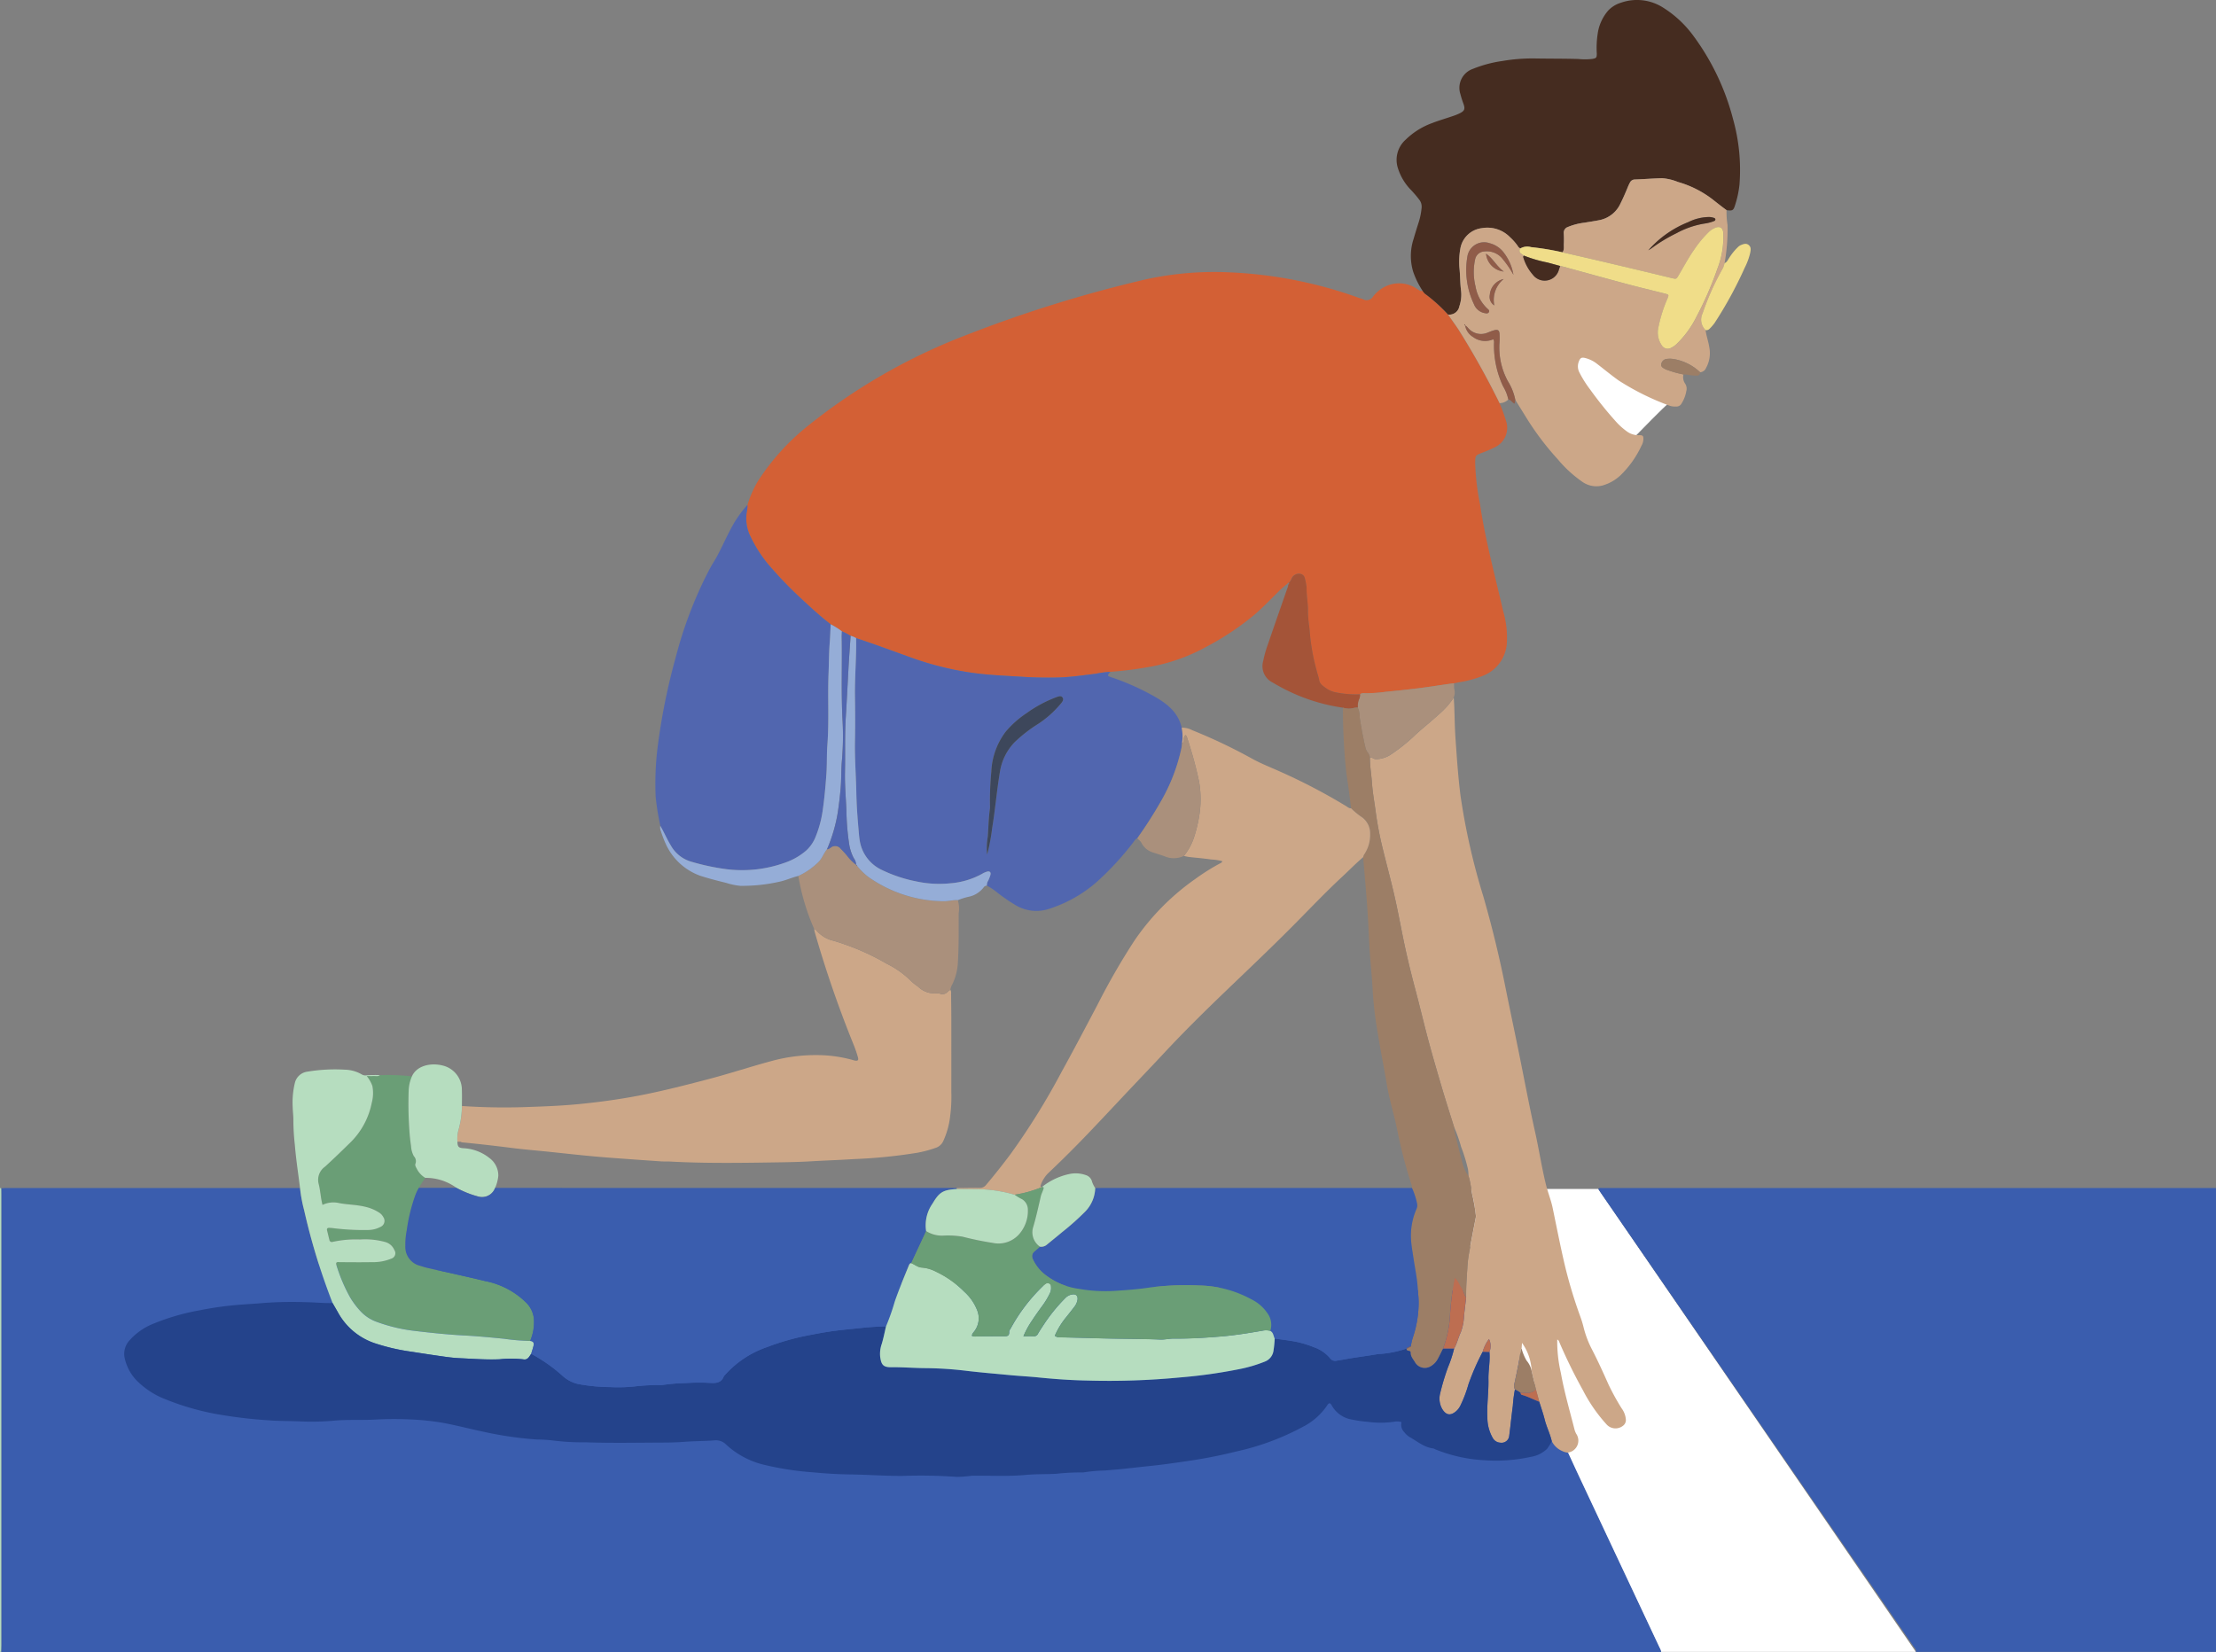 <svg id="Grupo_1168" data-name="Grupo 1168" xmlns="http://www.w3.org/2000/svg" xmlns:xlink="http://www.w3.org/1999/xlink" width="332" height="247.528" viewBox="0 0 332 247.528">
  <rect x="0" y="0" width="332" height="247.528" fill="#808080" stroke="none"/>
  <defs>
    <clipPath id="clip-path">
      <rect id="Rectángulo_488" data-name="Rectángulo 488" width="332" height="247.528" fill="none"/>
    </clipPath>
  </defs>
  <path id="Trazado_1852" data-name="Trazado 1852" d="M559.263,460.857l32.683,69.367h38.161l-47.59-69.367Z" transform="translate(-343.069 -282.704)" fill="#fff"/>
  <g id="Grupo_1167" data-name="Grupo 1167">
    <path id="Trazado_3256" data-name="Trazado 3256" d="M235.406,219.987l-12.789-26.552-124.34-1.457-73.666-3.724L11.66,196.673l1.619,17.647L59.42,231.643l161.9.81,14.084-8.9Z" fill="#3a5dae"/>
    <g id="Grupo_1166" data-name="Grupo 1166" clip-path="url(#clip-path)">
      <path id="Trazado_1853" data-name="Trazado 1853" d="M621.636,141.9c-.128-.053-4.616,4.56-4.616,4.56s-5.889.53-5.939.381-4.889-12.669-4.889-12.669,1.048-1.845,1.746-1.7,9.527,4.639,9.677,4.788,4.02,4.637,4.02,4.637" transform="translate(-371.858 -81.261)" fill="#fff"/>
      <path id="Trazado_1854" data-name="Trazado 1854" d="M.446,460.537c.247-.018.494-.052.741-.052h43.7c.11,0,.221.006.331.01a22.3,22.3,0,0,0,.617,3.327,96.955,96.955,0,0,0,4.262,13.91c-1.269.038-2.534-.1-3.8-.122a58.429,58.429,0,0,0-6.37.1c-1.529.14-3.069.2-4.6.35a49,49,0,0,0-5.049.743,33.792,33.792,0,0,0-7.124,2.066,9.349,9.349,0,0,0-3.365,2.337A3.024,3.024,0,0,0,18.9,485.7a6.946,6.946,0,0,0,2.265,4.038,12.266,12.266,0,0,0,3.227,2.137,39.022,39.022,0,0,0,8.125,2.464,69.116,69.116,0,0,0,8.007.972c1.535.124,3.083.094,4.626.159a37.914,37.914,0,0,0,5.126-.1c1.973-.183,3.966-.07,5.952-.153a52.362,52.362,0,0,1,7.447.087c1.068.107,2.136.23,3.182.428,2.05.389,4.072.927,6.117,1.35a54.456,54.456,0,0,0,7.74,1.106,22.667,22.667,0,0,1,2.549.165,33.962,33.962,0,0,0,4.694.252c3.921.143,7.852.058,11.778.044q1.567,0,3.136-.116c1.452-.1,2.917-.1,4.374-.208a2.183,2.183,0,0,1,1.879.67,12.656,12.656,0,0,0,5.71,3,44.713,44.713,0,0,0,7.319,1.117c1.86.179,3.736.287,5.6.313,2.567.036,5.127.228,7.695.22a76.859,76.859,0,0,1,8.194.145,18.8,18.8,0,0,0,2.22-.173c2.7-.04,5.407.13,8.112-.124,1.5-.141,3.026-.089,4.541-.167a32.353,32.353,0,0,1,3.96-.2.551.551,0,0,0,.165-.014,23.254,23.254,0,0,1,3.2-.281c.9-.089,1.815-.144,2.71-.24,1.28-.139,2.564-.288,3.844-.418,1.886-.191,3.763-.456,5.633-.733a73.618,73.618,0,0,0,7.517-1.469,37.938,37.938,0,0,0,9.885-3.662,9.657,9.657,0,0,0,3.639-3.167c.3-.5.5-.5.755-.026a4.22,4.22,0,0,0,2.936,2.07,19.243,19.243,0,0,0,2.443.351,14.292,14.292,0,0,0,3.946-.014,2.146,2.146,0,0,1,1.11.064,1.524,1.524,0,0,0,.415,1.5,2.823,2.823,0,0,0,.789.728c1.144.641,2.162,1.542,3.537,1.707a1.33,1.33,0,0,1,.3.129,22.6,22.6,0,0,0,7.294,1.638,24.414,24.414,0,0,0,7.065-.509,4.479,4.479,0,0,0,2.4-1.2,9.035,9.035,0,0,0,.7-1.121,3.131,3.131,0,0,0,2.435,1.691c.567,1.225,1.127,2.453,1.7,3.674q5.989,12.748,11.982,25.495a1.99,1.99,0,0,1,.266.691H.434c.008-.359.021-.717.022-1.077V461.376c0-.276-.007-.552-.01-.828" transform="translate(-0.266 -282.475)" fill="#3a5dae"/>
      <path id="Trazado_1855" data-name="Trazado 1855" d="M667.007,529.981c.112-.392-.209-.607-.384-.862q-4.506-6.559-9.032-13.1-18.8-27.265-37.59-54.53c-.2-.29-.391-.584-.583-.871.2-.213.4-.142.582-.142h91.8a1.532,1.532,0,0,1,.166.006v69.5Z" transform="translate(-379.97 -282.461)" fill="#3a5dae"/>
      <path id="Trazado_1856" data-name="Trazado 1856" d="M.18,460.548c0,.276.01.552.01.828v67.552c0,.359-.014.718-.022,1.077-.051-.036-.173.084-.167-.083.007-.221,0-.442,0-.663V460.5l.178.048" transform="translate(0 -282.485)" fill="#b6ddbf"/>
      <path id="Trazado_1857" data-name="Trazado 1857" d="M289.4,140.334a16.124,16.124,0,0,1,1.517-3.477,34.533,34.533,0,0,1,7.5-8.329,88.133,88.133,0,0,1,23.6-13.573,196.751,196.751,0,0,1,26.928-8.376,48.1,48.1,0,0,1,12.826-1.072,65.134,65.134,0,0,1,19.235,3.819c.208.074.429.117.628.21a1.113,1.113,0,0,0,1.5-.431,5.2,5.2,0,0,1,2.468-1.743,4.769,4.769,0,0,1,4.047.576c.276.152.513.438.89.337a1.976,1.976,0,0,0,.353.431,23.777,23.777,0,0,1,3.457,3.115c.506.723,1.019,1.44,1.516,2.169a120.869,120.869,0,0,1,6.209,11.12,25.6,25.6,0,0,1,1.037,2.875,3.218,3.218,0,0,1-1.591,3.649,19.144,19.144,0,0,1-2.046.893c-1.047.409-1.025.409-1.054,1.478a36.058,36.058,0,0,0,.723,6.218c.8,5.432,2.258,10.721,3.474,16.064a13.9,13.9,0,0,1,.556,4.652,5.642,5.642,0,0,1-3.379,4.926,15.909,15.909,0,0,1-3.65,1.033c-.3.054-.594.121-.891.182-1.682.215-3.355.5-5.039.712q-2.608.329-5.223.572a19.683,19.683,0,0,1-3.285.2.933.933,0,0,0-.543.166,15.15,15.15,0,0,1-3.768-.317,3.757,3.757,0,0,1-1.344-.61c-.411-.3-.915-.615-1.007-1.156-.084-.494-.258-.954-.376-1.433a31.011,31.011,0,0,1-1.017-5.492c-.073-1.173-.314-2.338-.3-3.52.019-1.13-.227-2.241-.2-3.374a7.832,7.832,0,0,0-.285-1.529.8.8,0,0,0-.693-.622,1.241,1.241,0,0,0-1.193.541c-.157.255-.208.576-.475.761-.111.084-.342.115-.146.334V152.3c-.09-.127-.181-.069-.264,0-.331.291-.673.572-.986.881-1.218,1.2-2.4,2.439-3.691,3.565a41.26,41.26,0,0,1-7.133,4.784,27.573,27.573,0,0,1-8.115,2.984,56.585,56.585,0,0,1-6.38.842,16.07,16.07,0,0,0-2.267.3c-1.887.224-3.766.514-5.672.558-1.823.042-3.64,0-5.463-.116-2.228-.144-4.457-.225-6.677-.5a46.229,46.229,0,0,1-9.946-2.418c-2.7-.968-5.385-1.977-8.111-2.87a2.929,2.929,0,0,0-.827-.342,8.888,8.888,0,0,0-1.3-.679,11.971,11.971,0,0,0-1.673-1.045c-1.7-1.312-3.273-2.779-4.842-4.245-1.371-1.281-2.67-2.635-3.906-4.045a19.723,19.723,0,0,1-3.265-4.856,6.109,6.109,0,0,1-.5-4.019,4.031,4.031,0,0,0,.04-.739" transform="translate(-177.41 -64.69)" fill="#d36035"/>
      <path id="Trazado_1858" data-name="Trazado 1858" d="M560.611,383.531a3.134,3.134,0,0,1-2.435-1.691c-.254-1.123-.788-2.153-1.067-3.271-.224-.9-.537-1.775-.811-2.661l-.5-1.829-.65-2.8a7.74,7.74,0,0,0-1.439-4.192l-.062.853c-.046.066-.123.129-.132.2-.216,1.733-.6,3.435-.964,5.14a1.113,1.113,0,0,0,.1.789,19.381,19.381,0,0,0-.312,2.445c-.2,1.494-.344,3-.544,4.492a1.153,1.153,0,0,1-1.34,1.038,1.369,1.369,0,0,1-1.132-.717,6.146,6.146,0,0,1-.8-3.074c-.092-1.9.2-3.79.159-5.69-.03-1.373.277-2.738.148-4.117a2.36,2.36,0,0,0-.069-1.934,5.6,5.6,0,0,0-.939,1.908,35.179,35.179,0,0,0-2.142,4.9,19.144,19.144,0,0,1-1.234,3.232,2.78,2.78,0,0,1-.607.776c-.872.741-1.544.588-2.113-.386a3.159,3.159,0,0,1-.272-2.318,35.708,35.708,0,0,1,1.161-3.868,18.527,18.527,0,0,0,.924-2.813c.448-.757.618-1.627.99-2.414a7.733,7.733,0,0,0,.5-2.551c.1-.893.207-1.784.311-2.677-.021-1.566.1-3.126.2-4.687a16.24,16.24,0,0,1,.222-1.873c.325-1.8.676-3.6,1.023-5.4a1.153,1.153,0,0,0,.013-.4c-.133-.892-.221-1.792-.442-2.668-.268-1.061-.317-2.166-.663-3.209a7.032,7.032,0,0,0-.075-.98,24.07,24.07,0,0,0-1.034-3.374,21.83,21.83,0,0,0-1.039-2.931c-.6-1.917-1.214-3.827-1.784-5.751-.7-2.373-1.4-4.748-2.044-7.138-.687-2.547-1.285-5.118-1.965-7.668-.687-2.575-1.316-5.163-1.846-7.775-.436-2.152-.838-4.312-1.33-6.451-.547-2.383-1.193-4.743-1.77-7.119a52.543,52.543,0,0,1-1.021-5.418c-.193-1.44-.458-2.869-.558-4.325-.087-1.257-.317-2.505-.3-3.773.333-.047.527.266.9.268a4.119,4.119,0,0,0,2.3-.74A25.954,25.954,0,0,0,537.716,276c1.132-1.039,2.342-1.991,3.475-3.028a11.889,11.889,0,0,0,2.295-2.571c.025.441.057.881.073,1.322.061,1.6.074,3.2.186,4.793.2,2.855.387,5.71.748,8.555A99.855,99.855,0,0,0,547.9,300.14q1.916,6.637,3.277,13.417c.66,3.3,1.36,6.586,2.031,9.88.82,4.025,1.568,8.067,2.466,12.075.591,2.637.988,5.313,1.641,7.934.286,1.148.742,2.251.985,3.415.6,2.885,1.162,5.78,1.837,8.648a70.384,70.384,0,0,0,2.321,7.68,14.4,14.4,0,0,1,.459,1.5,15.053,15.053,0,0,0,1.283,3.4c.887,1.719,1.687,3.478,2.472,5.245a35.634,35.634,0,0,0,1.956,3.555,3.216,3.216,0,0,1,.644,1.76,1.068,1.068,0,0,1-.485.9,1.8,1.8,0,0,1-2.431-.266,23.553,23.553,0,0,1-3.521-5.1,78.55,78.55,0,0,1-3.506-7.135c-.073-.167-.113-.364-.341-.456a20.723,20.723,0,0,0,.54,4.993c.515,2.879,1.338,5.685,2.054,8.516a3.031,3.031,0,0,0,.247.608,1.807,1.807,0,0,1-1.224,2.816" transform="translate(-325.683 -165.871)" fill="#cca788"/>
      <path id="Trazado_1859" data-name="Trazado 1859" d="M548.961,47.13a23.772,23.772,0,0,0-3.458-3.115,1.964,1.964,0,0,1-.353-.431,12.7,12.7,0,0,1-1.418-2.888,8.178,8.178,0,0,1,.065-4.886c.252-.875.524-1.745.8-2.611a10.133,10.133,0,0,0,.4-2.023,1.7,1.7,0,0,0-.339-1.244A17.988,17.988,0,0,0,543.25,28.3a8.129,8.129,0,0,1-1.783-3.051,4.042,4.042,0,0,1,1.144-4.318,11.013,11.013,0,0,1,3.97-2.489c.974-.383,1.987-.67,2.978-1.01a9.185,9.185,0,0,0,1.153-.455c.729-.367.827-.632.569-1.4a14.414,14.414,0,0,1-.476-1.5,3.009,3.009,0,0,1,1.886-3.76,18.667,18.667,0,0,1,4.383-1.173,26.808,26.808,0,0,1,5.1-.382c2.1.035,4.2.016,6.3.077a9.576,9.576,0,0,0,2.133-.014c.552-.107.636-.173.641-.756a14.1,14.1,0,0,1,.208-3.459,6.8,6.8,0,0,1,1.481-3.01,4.379,4.379,0,0,1,1.95-1.2,7.261,7.261,0,0,1,6.276.729,16.4,16.4,0,0,1,4.526,4.2,36.232,36.232,0,0,1,5.983,12.56,28.192,28.192,0,0,1,.954,9.745,14.887,14.887,0,0,1-.673,3.137c-.235.773-.389.841-1.275.716-.7-.508-1.377-1.049-2.058-1.583a15.374,15.374,0,0,0-5.22-2.634,7.806,7.806,0,0,0-2.4-.57c-1.349.041-2.7.143-4.044.194a.815.815,0,0,0-.738.439,6.629,6.629,0,0,0-.349.747c-.336.816-.684,1.625-1.082,2.415a4.4,4.4,0,0,1-3.205,2.5c-.729.143-1.465.249-2.2.374a9.324,9.324,0,0,0-2.47.639.913.913,0,0,0-.623.955,13.741,13.741,0,0,1,.014,1.572c-.026.428.093.889-.207,1.276a40.014,40.014,0,0,0-4.693-.776,2.027,2.027,0,0,0-1.59.19.635.635,0,0,1-.37-.3,7.7,7.7,0,0,0-1.189-1.368,4.737,4.737,0,0,0-4.216-1.366,3.715,3.715,0,0,0-3.235,3.073,11.272,11.272,0,0,0-.147,2.77c.135,1.2.1,2.418.264,3.614a5.273,5.273,0,0,1-.268,2.254,1.512,1.512,0,0,1-1.694,1.234" transform="translate(-332.016)" fill="#452c20"/>
      <path id="Trazado_1860" data-name="Trazado 1860" d="M177.919,386.6a93.822,93.822,0,0,0,10.183.138c2.362-.08,4.728-.178,7.089-.4,2.718-.257,5.418-.612,8.1-1.086,3.911-.691,7.756-1.68,11.6-2.687,3.123-.819,6.187-1.834,9.3-2.673a25.067,25.067,0,0,1,8.27-.874,20.452,20.452,0,0,1,3.823.637c.16.042.317.1.479.13.482.093.619-.039.474-.533a19.373,19.373,0,0,0-.649-1.878,167.906,167.906,0,0,1-5.829-16.9,3.026,3.026,0,0,1-.061-.4.61.61,0,0,1,.327.222,4.861,4.861,0,0,0,2.16,1.441c.691.175,1.372.4,2.045.636a35.567,35.567,0,0,1,6.364,2.929,13.543,13.543,0,0,1,3.611,2.577,8.867,8.867,0,0,0,1.029.82,3.529,3.529,0,0,0,2.857,1.011,1,1,0,0,1,.482.082,1.023,1.023,0,0,0,1.007-.2c.181-.121.3-.325.526-.392a.862.862,0,0,1,.1.559c.014,1.244.034,2.487.036,3.731q.007,5.514,0,11.028a22.135,22.135,0,0,1-.17,3.552,12.164,12.164,0,0,1-1.051,3.811,1.875,1.875,0,0,1-1.067.97,17.965,17.965,0,0,1-2.792.753,77.5,77.5,0,0,1-9.445.948c-2.171.14-4.349.211-6.523.337-1.6.093-3.2.129-4.8.153-5.441.083-10.885.176-16.325-.121-.441-.024-.886.005-1.326-.024q-3.461-.236-6.921-.492c-1.373-.1-2.745-.213-4.115-.347-1.971-.192-3.941-.411-5.911-.614-1.781-.184-3.566-.328-5.341-.552-2.513-.318-5.029-.608-7.551-.847l-.177-.085-.484-.007a5.317,5.317,0,0,1,.2-1.868,13.526,13.526,0,0,0,.48-3.481" transform="translate(-108.714 -220.875)" fill="#cca788"/>
      <path id="Trazado_1861" data-name="Trazado 1861" d="M267.787,195.68a4.031,4.031,0,0,1-.04.739,6.109,6.109,0,0,0,.5,4.019,19.725,19.725,0,0,0,3.265,4.856c1.236,1.41,2.535,2.764,3.906,4.045,1.569,1.466,3.137,2.933,4.842,4.245-.047.934-.075,1.868-.149,2.8-.119,1.508-.111,3.027-.173,4.542-.147,3.582.093,7.171-.177,10.755-.107,1.426-.044,2.859-.143,4.292-.128,1.84-.294,3.671-.556,5.494a16.419,16.419,0,0,1-1.04,3.9,5.508,5.508,0,0,1-1.423,2.11,9.651,9.651,0,0,1-3.214,1.839,18.922,18.922,0,0,1-8.613.982,34.421,34.421,0,0,1-5.479-1.163,5.142,5.142,0,0,1-3-2.436c-.576-.943-1-1.963-1.56-2.911a41.014,41.014,0,0,1-.7-4.315,44.563,44.563,0,0,1,.265-7.261,94.542,94.542,0,0,1,2.738-13.681,62.036,62.036,0,0,1,4.828-12.747c.256-.489.514-.978.806-1.445.954-1.526,1.638-3.191,2.475-4.776a17.454,17.454,0,0,1,2.646-3.884" transform="translate(-155.8 -120.036)" fill="#5166af"/>
      <path id="Trazado_1862" data-name="Trazado 1862" d="M561.208,89.5a1.511,1.511,0,0,0,1.694-1.234,5.27,5.27,0,0,0,.268-2.254c-.159-1.2-.129-2.414-.264-3.614a11.252,11.252,0,0,1,.146-2.769,3.715,3.715,0,0,1,3.235-3.073,4.738,4.738,0,0,1,4.217,1.366,7.729,7.729,0,0,1,1.189,1.368.633.633,0,0,0,.37.3.508.508,0,0,0,.11.79c.129.1.264.192.4.288-.037.067-.121.149-.1.2a6.869,6.869,0,0,0,1.438,2.653,2.21,2.21,0,0,0,3.917-.752c.064-.181.122-.363.183-.545.16.036.322.065.479.108,3.079.842,6.155,1.7,9.239,2.523,1.966.525,3.946,1,5.919,1.5.674.17.685.181.42.813a21.046,21.046,0,0,0-1.366,4.406,3.369,3.369,0,0,0,.525,2.526,1.036,1.036,0,0,0,1.439.377,3.243,3.243,0,0,0,.808-.567,14.924,14.924,0,0,0,2.994-4.133,51.689,51.689,0,0,0,3.1-7.124,12.987,12.987,0,0,0,.877-5.42c-.054-.694-.47-.992-1.122-.755a3.053,3.053,0,0,0-1.04.661,16.578,16.578,0,0,0-2.21,2.67c-.856,1.222-1.552,2.539-2.309,3.82-.339.573-.336.579-1.03.413l-10.351-2.468c-2.007-.474-4.019-.928-6.029-1.39.3-.387.182-.848.207-1.276a13.755,13.755,0,0,0-.014-1.572.913.913,0,0,1,.623-.955,9.314,9.314,0,0,1,2.47-.639c.733-.125,1.469-.23,2.2-.374a4.4,4.4,0,0,0,3.205-2.5c.4-.789.746-1.6,1.082-2.415a6.613,6.613,0,0,1,.349-.747.814.814,0,0,1,.738-.439c1.348-.051,2.7-.153,4.044-.194a7.8,7.8,0,0,1,2.4.567,15.367,15.367,0,0,1,5.215,2.632c.682.534,1.357,1.075,2.058,1.584a12.133,12.133,0,0,0,.149,2.21,29.081,29.081,0,0,1-.439,5.729,4.855,4.855,0,0,1-.215.694,39.277,39.277,0,0,0-3.079,6.843,2.171,2.171,0,0,0,.442,2.495c.121.9.439,1.753.574,2.652a4.588,4.588,0,0,1-.5,3.03,1.039,1.039,0,0,1-.886.643,7.541,7.541,0,0,0-4.071-2,3.593,3.593,0,0,0-.909-.005.927.927,0,0,0-.828.705c-.125.438.216.637.546.808a1.465,1.465,0,0,0,.225.1,16.139,16.139,0,0,0,2.537.716,1.715,1.715,0,0,0,.27,1.407A1.371,1.371,0,0,1,596.9,101a5.072,5.072,0,0,1-.712,1.839.844.844,0,0,1-.823.446,2.557,2.557,0,0,1-.9-.1,38.354,38.354,0,0,1-7.7-3.806c-1.121-.8-2.186-1.684-3.281-2.524a4.7,4.7,0,0,0-1.7-.831c-.588-.151-.786-.019-.992.546a1.966,1.966,0,0,0,.091,1.6,16.729,16.729,0,0,0,1.632,2.59,56.357,56.357,0,0,0,3.948,4.894,10.409,10.409,0,0,0,1.482,1.32,2.912,2.912,0,0,0,1.848.607c.622-.015.71.1.676.706a2.084,2.084,0,0,1-.276.862,14.89,14.89,0,0,1-3.2,4.492,6.607,6.607,0,0,1-2.651,1.48,3.652,3.652,0,0,1-3-.545,18.621,18.621,0,0,1-3.713-3.408,41.68,41.68,0,0,1-4.555-5.99q-.892-1.444-1.788-2.885a8.29,8.29,0,0,0-1.123-2.82,10.577,10.577,0,0,1-1.245-5.8,10.006,10.006,0,0,0,.009-1.156c-.013-.663-.226-.828-.865-.644-.343.1-.672.242-1.006.37a2.513,2.513,0,0,1-2.784-.668c-.158-.148-.261-.362-.5-.419-.031-.067.068-.242-.12-.169-.039.015.036.137.117.17a2.539,2.539,0,0,0,1.193,1.713,3.012,3.012,0,0,0,3.016.334.808.808,0,0,1,.116.56,14.488,14.488,0,0,0,1.36,6.49,6.489,6.489,0,0,1,.789,1.979,1.931,1.931,0,0,1-1.31.55,120.959,120.959,0,0,0-6.209-11.12c-.5-.729-1.01-1.446-1.516-2.169m9.8-5.949a7.383,7.383,0,0,0-1.364-3.217,3.821,3.821,0,0,0-2.192-1.517A2.535,2.535,0,0,0,564.1,80.84a11.893,11.893,0,0,0,.977,7.081,2.146,2.146,0,0,0,1.641,1.368c.215.039.456.1.6-.138.161-.265-.076-.413-.227-.548a5.922,5.922,0,0,1-1.76-3.3,8.967,8.967,0,0,1-.063-4.09,1.466,1.466,0,0,1,1.344-1.166,3.039,3.039,0,0,1,2.832,1.193,15.5,15.5,0,0,1,1.565,2.307m20.2-3.67c.162-.1.327-.192.483-.3a24.041,24.041,0,0,1,3.749-2.268,13.115,13.115,0,0,1,4.364-1.468,5.884,5.884,0,0,0,1.268-.351.26.26,0,0,0,.189-.244c0-.137-.1-.186-.2-.227a2.253,2.253,0,0,0-.812-.134,7.134,7.134,0,0,0-3.028.758,15.66,15.66,0,0,0-6.01,4.235m-21.669,4.3a2.641,2.641,0,0,0-2.073,2.355,1.517,1.517,0,0,0,.677,1.6,4.045,4.045,0,0,1,1.4-3.952m-2.642-3.8a2.974,2.974,0,0,0,2.67,2.675c-1.076-.762-1.6-1.954-2.67-2.675" transform="translate(-344.263 -42.371)" fill="#cca788"/>
      <path id="Trazado_1863" data-name="Trazado 1863" d="M132.531,416.727a31.546,31.546,0,0,1,4.807.178,5.7,5.7,0,0,0-.492,2.236,56.024,56.024,0,0,0,.188,6.84c.048.463.1.927.173,1.386a3.526,3.526,0,0,0,.419,1.5,1.085,1.085,0,0,1,.239,1.127c-.1.221.047.48.171.7a3.334,3.334,0,0,0,1.312,1.43,14.746,14.746,0,0,0-.976,1.486,7.339,7.339,0,0,0-.613,1.354,26.416,26.416,0,0,0-1.2,5.052,10.705,10.705,0,0,0-.2,2.3,2.9,2.9,0,0,0,2.18,2.967c.345.1.682.223,1.03.3,2.923.668,5.857,1.294,8.77,2a12,12,0,0,1,6.192,3.3,3.955,3.955,0,0,1,1.1,2.685,7.211,7.211,0,0,1-.573,2.977,33.915,33.915,0,0,1-3.928-.332c-2.026-.2-4.055-.389-6.088-.5-2.421-.128-4.826-.385-7.23-.67a24.753,24.753,0,0,1-5.7-1.344,6.137,6.137,0,0,1-2.416-1.552,12.078,12.078,0,0,1-1.639-2.177,24.605,24.605,0,0,1-2.027-4.8c-.113-.346,0-.463.331-.445.11.006.221.015.331.015,1.548,0,3.1.028,4.644-.006a7.118,7.118,0,0,0,2.908-.522.843.843,0,0,0,.469-1.283,2.075,2.075,0,0,0-1.3-1.191,11.3,11.3,0,0,0-3.846-.4,16.1,16.1,0,0,0-4.1.36.367.367,0,0,1-.491-.308c-.123-.452-.217-.911-.339-1.363-.1-.356.072-.451.384-.428.11.008.221.008.331.02a36.754,36.754,0,0,0,5.443.3,3.945,3.945,0,0,0,1.827-.462A.979.979,0,0,0,133.06,438a1.759,1.759,0,0,0-.606-.668,6.413,6.413,0,0,0-2.123-.889c-1.263-.31-2.57-.308-3.84-.539a3.758,3.758,0,0,0-2.544.261c-.285-1.073-.315-2.133-.574-3.135a2.41,2.41,0,0,1,.954-2.6c1.3-1.193,2.573-2.424,3.836-3.661a11.418,11.418,0,0,0,3.16-5.9,5.581,5.581,0,0,0,.092-2.535,5.164,5.164,0,0,0-.849-1.48c.416,0,.716.016,1.013,0,.321-.022.668.111.958-.135" transform="translate(-75.622 -255.622)" fill="#6a9e76"/>
      <path id="Trazado_1864" data-name="Trazado 1864" d="M126.471,415.4c-.29.246-.636.113-.958.135-.3.02-.6,0-1.013,0a5.163,5.163,0,0,1,.849,1.48,5.581,5.581,0,0,1-.092,2.535,11.418,11.418,0,0,1-3.16,5.9c-1.263,1.237-2.532,2.468-3.836,3.661a2.41,2.41,0,0,0-.954,2.6c.259,1,.29,2.062.574,3.135a3.758,3.758,0,0,1,2.544-.261c1.27.231,2.576.229,3.84.539a6.413,6.413,0,0,1,2.123.889,1.758,1.758,0,0,1,.606.668.979.979,0,0,1-.438,1.463,3.945,3.945,0,0,1-1.827.462,36.762,36.762,0,0,1-5.443-.3c-.109-.012-.22-.013-.331-.02-.313-.023-.48.072-.384.428.121.452.216.912.339,1.363a.367.367,0,0,0,.491.309,16.1,16.1,0,0,1,4.1-.36,11.288,11.288,0,0,1,3.846.4,2.075,2.075,0,0,1,1.3,1.191.843.843,0,0,1-.469,1.283,7.12,7.12,0,0,1-2.908.522c-1.547.034-3.1.008-4.644.006-.111,0-.221-.009-.331-.015-.335-.018-.443.1-.331.445a24.606,24.606,0,0,0,2.027,4.8,12.08,12.08,0,0,0,1.639,2.177,6.138,6.138,0,0,0,2.416,1.552,24.751,24.751,0,0,0,5.7,1.344c2.4.285,4.81.542,7.23.67,2.033.107,4.062.3,6.088.5a33.939,33.939,0,0,0,3.929.332c.467.02.6.3.51.7s-.238.82-.36,1.229c-.3.409-.495.954-1.183.827a15.564,15.564,0,0,0-3.539-.01c-1.957.085-3.911-.066-5.865-.157-.741-.034-1.482-.106-2.217-.208q-2.533-.354-5.059-.757a30.752,30.752,0,0,1-5.622-1.3,9.833,9.833,0,0,1-5.446-4.571c-.268-.479-.547-.953-.821-1.429a96.957,96.957,0,0,1-4.262-13.91,22.3,22.3,0,0,1-.617-3.326c-.267-2.15-.6-4.3-.776-6.454a35.7,35.7,0,0,1-.224-3.622c.014-.686-.083-1.375-.1-2.054a12.523,12.523,0,0,1,.32-3.6,2.219,2.219,0,0,1,1.9-1.714,25.25,25.25,0,0,1,5.594-.293,5.237,5.237,0,0,1,2.519.7,1.073,1.073,0,0,0,.755.141,17.626,17.626,0,0,1,1.981-.026" transform="translate(-69.561 -254.3)" fill="#b6ddbf"/>
      <path id="Trazado_1865" data-name="Trazado 1865" d="M332.2,349.484c-.223.066-.345.27-.526.392a1.023,1.023,0,0,1-1.007.2,1,1,0,0,0-.482-.083,3.527,3.527,0,0,1-2.857-1.011,8.82,8.82,0,0,1-1.029-.819,13.543,13.543,0,0,0-3.611-2.577,35.539,35.539,0,0,0-6.364-2.929c-.673-.237-1.354-.462-2.045-.637a4.856,4.856,0,0,1-2.16-1.44.613.613,0,0,0-.327-.222,32.737,32.737,0,0,1-2.369-7.934,10.662,10.662,0,0,0,3.021-2.1c.554-.557.773-1.322,1.273-1.906.214.025.356-.117.521-.214a1.043,1.043,0,0,1,1.547.172c.337.324.644.681.949,1.036a6.782,6.782,0,0,0,1.333,1.339l-.007-.007.176.2a9.822,9.822,0,0,0,1.649,1.616,19.864,19.864,0,0,0,11.287,3.655c.723.016,1.417-.213,2.136-.162a4.285,4.285,0,0,1,.132,1.96c0,2.4.029,4.8-.109,7.2a8.523,8.523,0,0,1-.871,3.5,2.1,2.1,0,0,0-.261.779" transform="translate(-189.812 -201.164)" fill="#aa907c"/>
      <path id="Trazado_1866" data-name="Trazado 1866" d="M160.845,429.6a3.33,3.33,0,0,1-1.312-1.429c-.124-.222-.267-.481-.171-.7a1.085,1.085,0,0,0-.239-1.127,3.528,3.528,0,0,1-.419-1.5c-.068-.459-.125-.924-.173-1.386a56.032,56.032,0,0,1-.188-6.84,5.7,5.7,0,0,1,.492-2.236c.693-1.579,2.786-2.1,4.669-1.606a3.736,3.736,0,0,1,2.812,3.641c.031.8.007,1.6.007,2.4a13.49,13.49,0,0,1-.48,3.481,5.326,5.326,0,0,0-.194,1.868c.024.767.167.929.879.985a6.747,6.747,0,0,1,3.943,1.489,3.247,3.247,0,0,1,1.306,2.632,5.868,5.868,0,0,1-.479,1.823,2.084,2.084,0,0,1-2.543,1.285,14.775,14.775,0,0,1-3.28-1.313,7.766,7.766,0,0,0-4.631-1.473" transform="translate(-97.119 -253.1)" fill="#b6ddbf"/>
      <path id="Trazado_1867" data-name="Trazado 1867" d="M280.849,275.694c-.5.584-.718,1.348-1.273,1.906a10.643,10.643,0,0,1-3.021,2.1c-.99.233-1.911.68-2.915.881a25.242,25.242,0,0,1-5.811.6,10.293,10.293,0,0,1-2.094-.443c-1.309-.32-2.612-.653-3.9-1.07a9.008,9.008,0,0,1-5.138-4.739A16.576,16.576,0,0,1,255.96,273a1.327,1.327,0,0,1-.094-.806c.561.948.984,1.968,1.561,2.911a5.143,5.143,0,0,0,3,2.436,34.429,34.429,0,0,0,5.479,1.163,18.918,18.918,0,0,0,8.614-.983,9.646,9.646,0,0,0,3.214-1.838,5.521,5.521,0,0,0,1.423-2.11,16.4,16.4,0,0,0,1.04-3.9c.262-1.822.428-3.654.556-5.494.1-1.434.036-2.867.144-4.292.27-3.584.03-7.173.177-10.755.062-1.515.053-3.034.172-4.541.074-.935.1-1.868.15-2.8a12.068,12.068,0,0,1,1.673,1.045c-.009.3-.03.607-.024.909.073,4.1-.1,8.21.114,12.317a42.423,42.423,0,0,1-.084,6.108c-.128,1.39-.073,2.8-.194,4.2q-.159,1.846-.439,3.676a23.254,23.254,0,0,1-1.6,5.445" transform="translate(-156.941 -148.447)" fill="#95add7"/>
      <path id="Trazado_1868" data-name="Trazado 1868" d="M540.6,267a11.892,11.892,0,0,1-2.295,2.571c-1.133,1.037-2.344,1.989-3.475,3.028a25.969,25.969,0,0,1-3.594,2.884,4.12,4.12,0,0,1-2.3.74c-.378,0-.573-.315-.905-.268a1.423,1.423,0,0,0-.326-.74,2,2,0,0,1-.34-.738c-.355-1.483-.616-2.98-.858-4.485a3.454,3.454,0,0,0-.29-1.5,2.508,2.508,0,0,1,.232-1.352,1.884,1.884,0,0,0,.1-.639.933.933,0,0,1,.543-.166,19.64,19.64,0,0,0,3.285-.2q2.614-.245,5.223-.572c1.684-.213,3.356-.5,5.039-.712.012.294,0,.591.041.882a1.907,1.907,0,0,1-.087,1.258" transform="translate(-322.802 -162.475)" fill="#aa907c"/>
      <path id="Trazado_1869" data-name="Trazado 1869" d="M659.984,107.431a2.171,2.171,0,0,1-.442-2.495,39.277,39.277,0,0,1,3.079-6.843,4.863,4.863,0,0,0,.215-.694c.323-.1.447-.394.611-.644a8.47,8.47,0,0,1,1.328-1.686,1.689,1.689,0,0,1,.454-.351c.406-.162.838-.369,1.245-.012.365.32.286.722.207,1.147a9.583,9.583,0,0,1-.826,2.246,59.978,59.978,0,0,1-4.512,8.274,6.769,6.769,0,0,1-.757.873.63.63,0,0,1-.6.186" transform="translate(-404.465 -57.974)" fill="#f0dd89"/>
      <path id="Trazado_1870" data-name="Trazado 1870" d="M567.839,126.215c.235.058.337.272.5.419a2.513,2.513,0,0,0,2.784.668c.334-.128.663-.272,1.005-.37.639-.184.852-.019.865.644a9.938,9.938,0,0,1-.009,1.156,10.578,10.578,0,0,0,1.245,5.8,8.279,8.279,0,0,1,1.122,2.819l-.1.549c-.4-.111-.525-.582-.942-.61a6.49,6.49,0,0,0-.789-1.979,14.492,14.492,0,0,1-1.36-6.491.808.808,0,0,0-.116-.56,3.012,3.012,0,0,1-3.016-.334,2.537,2.537,0,0,1-1.193-1.713Z" transform="translate(-348.329 -77.424)" fill="#905c49"/>
      <path id="Trazado_1871" data-name="Trazado 1871" d="M647.14,141.4a16.2,16.2,0,0,1-2.538-.716,1.52,1.52,0,0,1-.225-.1c-.331-.17-.672-.369-.546-.808a.927.927,0,0,1,.828-.7,3.61,3.61,0,0,1,.909,0,7.54,7.54,0,0,1,4.07,2c-.025.307-.147.519-.5.5a8.969,8.969,0,0,1-1.124-.084,3.8,3.8,0,0,0-.878-.092" transform="translate(-394.93 -85.289)" fill="#9c7e66"/>
      <path id="Trazado_1872" data-name="Trazado 1872" d="M79.336,504.843c.274.476.553.95.821,1.429a9.833,9.833,0,0,0,5.446,4.571,30.762,30.762,0,0,0,5.623,1.3q2.525.4,5.059.757c.734.1,1.476.174,2.217.208,1.954.091,3.908.242,5.865.157a15.587,15.587,0,0,1,3.538.01c.688.127.883-.418,1.183-.827a23.786,23.786,0,0,1,4.719,3.316,5.182,5.182,0,0,0,2.307,1.207,27.578,27.578,0,0,0,4.831.464,23.78,23.78,0,0,0,3.545-.087,30.463,30.463,0,0,1,3.79-.22,2.344,2.344,0,0,0,.578-.024,28.41,28.41,0,0,1,3.445-.278,29.335,29.335,0,0,1,3.728-.012c.872.041,1.582-.076,1.923-1,.027-.072.107-.124.162-.187a14.9,14.9,0,0,1,6.349-4.2,36.353,36.353,0,0,1,5.862-1.693c1.454-.284,2.907-.564,4.379-.748,1.09-.136,2.18-.248,3.274-.348a42.665,42.665,0,0,1,4.272-.305c-.21.882-.38,1.776-.643,2.641a4.412,4.412,0,0,0-.23,1.928c.16,1.19.463,1.574,1.678,1.557,1.713-.024,3.418.127,5.128.136a54.888,54.888,0,0,1,6.182.409c2.1.25,4.217.419,6.326.624,1.452.141,2.91.211,4.362.358,2.467.249,4.94.425,7.417.469a112.2,112.2,0,0,0,13.8-.464,77.308,77.308,0,0,0,8.665-1.2,21.338,21.338,0,0,0,4.045-1.166,2.053,2.053,0,0,0,1.334-1.739,15.039,15.039,0,0,0,.167-1.722c.815.112,1.633.208,2.445.341a14.767,14.767,0,0,1,3.414.944,5.53,5.53,0,0,1,2.441,1.654.928.928,0,0,0,1.006.365c.76-.111,1.513-.266,2.273-.386,1.3-.206,2.606-.381,3.9-.6a15.7,15.7,0,0,0,4.263-.821c.021.182.1.31.3.329.176.017.349.079.342.281-.02.6.4,1.01.663,1.475a1.685,1.685,0,0,0,2.264.606,2.759,2.759,0,0,0,1.091-1.087c.29-.525.545-1.069.815-1.6h1.663a18.525,18.525,0,0,1-.924,2.813,35.511,35.511,0,0,0-1.161,3.868,3.16,3.16,0,0,0,.272,2.318c.57.975,1.241,1.128,2.113.386a2.788,2.788,0,0,0,.607-.776,19.092,19.092,0,0,0,1.234-3.232,35.243,35.243,0,0,1,2.142-4.9l1.007.026c.129,1.379-.179,2.743-.148,4.117.042,1.9-.251,3.79-.159,5.69a6.143,6.143,0,0,0,.8,3.073,1.369,1.369,0,0,0,1.132.718,1.154,1.154,0,0,0,1.34-1.039c.2-1.494.34-3,.544-4.491a19.387,19.387,0,0,1,.312-2.445,3.029,3.029,0,0,1,.849.5c.007.144.041.273.2.317.9.243,1.722.7,2.593,1.019.273.886.587,1.762.811,2.661.279,1.118.813,2.148,1.067,3.27a9.087,9.087,0,0,1-.7,1.121,4.479,4.479,0,0,1-2.406,1.2,24.4,24.4,0,0,1-7.065.509,22.59,22.59,0,0,1-7.294-1.638,1.323,1.323,0,0,0-.3-.129c-1.376-.165-2.393-1.067-3.537-1.707a2.811,2.811,0,0,1-.789-.727,1.523,1.523,0,0,1-.416-1.5,2.146,2.146,0,0,0-1.109-.064,14.279,14.279,0,0,1-3.946.013,19.088,19.088,0,0,1-2.443-.351,4.22,4.22,0,0,1-2.936-2.07c-.257-.477-.451-.473-.755.026a9.659,9.659,0,0,1-3.639,3.167,37.941,37.941,0,0,1-9.884,3.661,73.773,73.773,0,0,1-7.517,1.469c-1.871.277-3.747.541-5.633.733-1.28.13-2.564.28-3.844.418-.9.1-1.811.152-2.711.24a23.255,23.255,0,0,0-3.2.281.548.548,0,0,1-.165.014,32.183,32.183,0,0,0-3.96.2c-1.515.078-3.038.027-4.541.167-2.706.254-5.409.083-8.113.124a18.777,18.777,0,0,1-2.22.172,76.939,76.939,0,0,0-8.194-.145c-2.568.009-5.127-.183-7.7-.22-1.863-.026-3.739-.134-5.6-.314a44.672,44.672,0,0,1-7.319-1.117,12.652,12.652,0,0,1-5.71-3,2.185,2.185,0,0,0-1.879-.67c-1.457.108-2.922.1-4.374.209q-1.57.113-3.135.115c-3.927.014-7.857.1-11.778-.043a33.977,33.977,0,0,1-4.694-.252,22.757,22.757,0,0,0-2.55-.165,54.537,54.537,0,0,1-7.74-1.107c-2.045-.423-4.066-.96-6.117-1.349-1.046-.2-2.114-.321-3.182-.429a52.343,52.343,0,0,0-7.447-.086c-1.987.083-3.98-.03-5.952.153a37.954,37.954,0,0,1-5.126.1c-1.543-.065-3.091-.036-4.626-.159a69.132,69.132,0,0,1-8.006-.972,39.048,39.048,0,0,1-8.125-2.464A12.282,12.282,0,0,1,50.4,516.84a6.951,6.951,0,0,1-2.265-4.039,3.024,3.024,0,0,1,.889-2.489,9.337,9.337,0,0,1,3.366-2.337,33.774,33.774,0,0,1,7.123-2.066,48.9,48.9,0,0,1,5.049-.743c1.534-.148,3.074-.21,4.6-.35a58.467,58.467,0,0,1,6.37-.1c1.263.021,2.527.159,3.8.122" transform="translate(-29.509 -309.587)" fill="#24438b"/>
      <path id="Trazado_1873" data-name="Trazado 1873" d="M331.513,247.342c2.726.893,5.412,1.9,8.111,2.87a46.232,46.232,0,0,0,9.946,2.418c2.22.275,4.449.357,6.678.5,1.822.118,3.639.158,5.462.116,1.9-.044,3.784-.334,5.672-.558a16.061,16.061,0,0,1,2.267-.3,1.017,1.017,0,0,0-.189.157c-.3.413-.3.443.163.623.1.04.209.07.313.107A37.134,37.134,0,0,1,376.4,256.2c1.832,1.074,3.391,2.363,3.888,4.566a6.7,6.7,0,0,1,.056,2.268,8.04,8.04,0,0,1-.1.821,27.2,27.2,0,0,1-2.965,7.769,65.335,65.335,0,0,1-3.643,5.715c-.26.081-.379.317-.528.508a43.545,43.545,0,0,1-5.471,5.966,20.162,20.162,0,0,1-7.058,4.047,6.076,6.076,0,0,1-5.387-.633,27.183,27.183,0,0,1-2.451-1.692,8.639,8.639,0,0,0-1.647-1.1,1.269,1.269,0,0,1,.218-.78,6.946,6.946,0,0,0,.3-.769c.13-.436-.053-.658-.478-.555a3.018,3.018,0,0,0-.753.333,11.727,11.727,0,0,1-4.8,1.424,16.363,16.363,0,0,1-5.1-.294A21.124,21.124,0,0,1,335.4,282.1a5.863,5.863,0,0,1-3.341-4.351c-.1-.6-.141-1.2-.195-1.8-.162-1.807-.29-3.624-.325-5.433-.049-2.592-.259-5.178-.207-7.773.044-2.182.038-4.366,0-6.547-.049-2.954.232-5.9.172-8.852m19.63,32.456a29.478,29.478,0,0,0,.753-3.967c.46-2.791.691-5.613,1.16-8.4a8.149,8.149,0,0,1,2.232-4.509,21.3,21.3,0,0,1,3.452-2.687,15.322,15.322,0,0,0,3.39-3c.242-.3.581-.661.293-1.018-.238-.3-.659-.111-1,.019a19.007,19.007,0,0,0-4.428,2.4,14.391,14.391,0,0,0-3.076,2.747,10.663,10.663,0,0,0-2.142,5.979,45,45,0,0,0-.2,5.12,2.205,2.205,0,0,1-.009.414c-.2,1.39-.222,2.794-.319,4.192a10.253,10.253,0,0,0-.1,2.714" transform="translate(-203.249 -151.727)" fill="#5166af"/>
      <path id="Trazado_1874" data-name="Trazado 1874" d="M501.384,242.45a27.878,27.878,0,0,1-9.956-3.436c-.2-.1-.38-.225-.573-.332a2.733,2.733,0,0,1-1.433-3.2,17.419,17.419,0,0,1,.666-2.392c.966-2.821,1.951-5.635,2.931-8.451.072-.206.2-.4.13-.632v.014c.209-.041.154-.2.147-.334.268-.185.319-.506.475-.761a1.241,1.241,0,0,1,1.193-.541.8.8,0,0,1,.693.622,7.8,7.8,0,0,1,.284,1.529c-.03,1.134.215,2.244.2,3.374-.019,1.182.222,2.347.3,3.52a31,31,0,0,0,1.017,5.492c.118.479.292.939.376,1.433.092.54.6.854,1.006,1.156a3.758,3.758,0,0,0,1.344.61,15.147,15.147,0,0,0,3.768.317,1.871,1.871,0,0,1-.1.638,2.506,2.506,0,0,0-.232,1.353,3.565,3.565,0,0,0-.636.066,2.717,2.717,0,0,1-1.583-.046" transform="translate(-300.179 -136.406)" fill="#a45438"/>
      <path id="Trazado_1875" data-name="Trazado 1875" d="M329.139,246.8c.061,2.953-.221,5.9-.172,8.852.036,2.182.042,4.366,0,6.547-.052,2.6.157,5.182.206,7.773.035,1.81.164,3.627.325,5.434.053.6.09,1.2.194,1.8a5.863,5.863,0,0,0,3.341,4.35,21.125,21.125,0,0,0,5.083,1.692,16.362,16.362,0,0,0,5.1.294,11.725,11.725,0,0,0,4.8-1.424,3.021,3.021,0,0,1,.753-.333c.426-.1.608.119.479.555a7.1,7.1,0,0,1-.3.769,1.27,1.27,0,0,0-.218.78.606.606,0,0,0-.486.264,3.789,3.789,0,0,1-2.078,1.368,10.028,10.028,0,0,0-1.786.544c-.719-.051-1.412.177-2.136.162a19.864,19.864,0,0,1-11.287-3.655,9.822,9.822,0,0,1-1.649-1.616.218.218,0,0,0-.175-.2l.007.007a1.716,1.716,0,0,0-.359-1,7.093,7.093,0,0,1-.658-1.95,37.286,37.286,0,0,1-.436-5.258c-.089-1.9-.254-3.8-.215-5.7.057-2.759-.046-5.516.126-8.279.143-2.307.262-4.62.382-6.93.09-1.731.223-3.46.337-5.19a2.918,2.918,0,0,1,.827.342" transform="translate(-200.875 -151.184)" fill="#95add7"/>
      <path id="Trazado_1876" data-name="Trazado 1876" d="M324.063,245.378c-.114,1.73-.247,3.459-.337,5.19-.12,2.311-.239,4.622-.382,6.93-.172,2.763-.069,5.52-.126,8.279-.039,1.906.127,3.806.215,5.7a37.3,37.3,0,0,0,.436,5.258,7.1,7.1,0,0,0,.658,1.95,1.716,1.716,0,0,1,.359,1,6.8,6.8,0,0,1-1.333-1.338c-.3-.355-.612-.712-.949-1.036a1.043,1.043,0,0,0-1.547-.172c-.166.1-.307.239-.521.215a23.254,23.254,0,0,0,1.6-5.445q.279-1.831.439-3.675c.121-1.4.066-2.81.194-4.2a42.467,42.467,0,0,0,.085-6.108c-.215-4.107-.041-8.212-.114-12.316-.005-.3.015-.606.024-.909a8.87,8.87,0,0,1,1.3.68" transform="translate(-196.626 -150.105)" fill="#5166af"/>
      <path id="Trazado_1877" data-name="Trazado 1877" d="M520.484,274.291a2.716,2.716,0,0,0,1.583.046,3.558,3.558,0,0,1,.636-.066,3.459,3.459,0,0,1,.29,1.5c.242,1.5.5,3,.858,4.485a2,2,0,0,0,.339.738,1.42,1.42,0,0,1,.327.74c-.016,1.268.214,2.515.3,3.773.1,1.457.366,2.886.558,4.325a52.556,52.556,0,0,0,1.021,5.418c.577,2.376,1.222,4.736,1.77,7.119.491,2.139.893,4.3,1.329,6.451.53,2.612,1.159,5.2,1.846,7.775.679,2.549,1.278,5.12,1.964,7.667.644,2.389,1.34,4.765,2.044,7.138.571,1.924,1.188,3.835,1.784,5.751a3.633,3.633,0,0,0,.078.652c.362,1.608.777,3.2,1.2,4.794a5.183,5.183,0,0,0,.869,1.84c.347,1.044.4,2.149.664,3.209a27.007,27.007,0,0,1,.442,2.669,1.153,1.153,0,0,1-.013.4c-.347,1.8-.7,3.6-1.023,5.4a16.226,16.226,0,0,0-.222,1.873c-.1,1.561-.219,3.122-.2,4.688-.325-.478-.4-1.072-.74-1.551-.316-.446-.421-1.048-.976-1.386a46.4,46.4,0,0,0-.729,6.1,16.4,16.4,0,0,1-1.015,4.478c-.27.536-.525,1.08-.815,1.6A2.757,2.757,0,0,1,533.562,373a1.686,1.686,0,0,1-2.265-.606c-.267-.465-.683-.871-.663-1.475.007-.2-.166-.264-.342-.281-.2-.019-.279-.147-.3-.329h0a.337.337,0,0,0,.336-.168h0a.331.331,0,0,0,.325-.167,7.569,7.569,0,0,1,.368-1.52,16.565,16.565,0,0,0,.8-5.191c-.017-.687-.094-1.37-.138-2.053-.1-1.486-.411-2.932-.627-4.4-.144-.976-.331-1.953-.38-2.934a10,10,0,0,1,.83-4.5,1.333,1.333,0,0,0,.081-.8,10.883,10.883,0,0,0-.77-2.345,1.281,1.281,0,0,0-.1-.563,70.759,70.759,0,0,1-1.969-7.434c-.466-2.55-1.293-5.011-1.711-7.579-.4-2.445-.916-4.873-1.295-7.325a58.264,58.264,0,0,1-.777-6.145c-.032-.687-.081-1.376-.13-2.063-.129-1.838-.331-3.672-.417-5.512-.1-2.228-.22-4.455-.391-6.679-.16-2.086-.347-4.169-.522-6.253a1.519,1.519,0,0,1,.136-.38,5.22,5.22,0,0,0,.917-3.083,2.994,2.994,0,0,0-1.218-2.525,11.18,11.18,0,0,1-1.64-1.343c-.183-1.393-.343-2.79-.554-4.179-.248-1.637-.383-3.282-.483-4.932-.12-1.984-.2-3.97-.174-5.958" transform="translate(-319.279 -168.247)" fill="#9c7e66"/>
      <path id="Trazado_1878" data-name="Trazado 1878" d="M559.263,505.941a16.461,16.461,0,0,0,1.015-4.478,46.333,46.333,0,0,1,.729-6.1c.555.339.659.94.976,1.386.339.478.415,1.072.74,1.551-.1.892-.215,1.783-.312,2.676a7.707,7.707,0,0,1-.5,2.551c-.371.787-.542,1.658-.99,2.415h-1.663" transform="translate(-343.07 -303.873)" fill="#bd6e51"/>
      <path id="Trazado_1879" data-name="Trazado 1879" d="M587.781,529.362a3.043,3.043,0,0,0-.849-.5,1.111,1.111,0,0,1-.1-.789c.362-1.7.748-3.407.964-5.14.008-.071.086-.133.131-.2a7.3,7.3,0,0,0,.746,1.8,3.414,3.414,0,0,1,.756,1.542l.65,2.8a1.942,1.942,0,0,1-1.568.5,6.85,6.85,0,0,0-.729,0" transform="translate(-359.962 -320.66)" fill="#9c7e66"/>
      <path id="Trazado_1880" data-name="Trazado 1880" d="M589.338,539.1a6.834,6.834,0,0,1,.729.005,1.943,1.943,0,0,0,1.568-.5l.5,1.829c-.871-.323-1.69-.776-2.593-1.019-.161-.043-.2-.172-.2-.317" transform="translate(-361.519 -330.398)" fill="#bd6e51"/>
      <path id="Trazado_1881" data-name="Trazado 1881" d="M575.651,520.97l-1.007-.025a5.6,5.6,0,0,1,.939-1.909,2.36,2.36,0,0,1,.069,1.934" transform="translate(-352.505 -318.393)" fill="#bd6e51"/>
      <path id="Trazado_1882" data-name="Trazado 1882" d="M595.346,91.8c2.01.463,4.021.916,6.029,1.39q5.178,1.224,10.351,2.468c.694.165.691.16,1.03-.413.757-1.281,1.453-2.6,2.309-3.82a16.566,16.566,0,0,1,2.21-2.67,3.051,3.051,0,0,1,1.04-.66c.652-.238,1.068.06,1.122.755a12.982,12.982,0,0,1-.877,5.42,51.647,51.647,0,0,1-3.1,7.124,14.924,14.924,0,0,1-2.994,4.133,3.252,3.252,0,0,1-.808.568,1.037,1.037,0,0,1-1.439-.377,3.369,3.369,0,0,1-.525-2.526,21.042,21.042,0,0,1,1.366-4.406c.265-.633.254-.643-.42-.814-1.973-.5-3.953-.97-5.919-1.5-3.084-.823-6.16-1.681-9.239-2.523-.158-.043-.32-.072-.48-.107-.633-.173-1.264-.349-1.9-.517a20.357,20.357,0,0,1-3.535-1.038c-.132-.1-.268-.187-.4-.288a.508.508,0,0,1-.11-.79,2.027,2.027,0,0,1,1.59-.189,40.014,40.014,0,0,1,4.693.776" transform="translate(-361.264 -53.992)" fill="#f0dd89"/>
      <path id="Trazado_1883" data-name="Trazado 1883" d="M178.709,442.639l-.177-.085.177.085" transform="translate(-109.517 -271.477)" fill="#b6ddbf"/>
      <path id="Trazado_1884" data-name="Trazado 1884" d="M575.294,98.809a15.459,15.459,0,0,0-1.565-2.306A3.039,3.039,0,0,0,570.9,95.31a1.467,1.467,0,0,0-1.344,1.166,8.97,8.97,0,0,0,.063,4.09,5.923,5.923,0,0,0,1.76,3.3c.151.135.388.283.227.548-.143.235-.384.177-.6.138a2.145,2.145,0,0,1-1.641-1.368,11.893,11.893,0,0,1-.976-7.081,2.535,2.535,0,0,1,3.352-2.023A3.823,3.823,0,0,1,573.93,95.6a7.381,7.381,0,0,1,1.364,3.217" transform="translate(-348.552 -57.628)" fill="#905c49"/>
      <path id="Trazado_1885" data-name="Trazado 1885" d="M590.426,99.081a20.353,20.353,0,0,0,3.535,1.038c.634.168,1.266.344,1.9.517-.061.182-.12.364-.184.545a2.21,2.21,0,0,1-3.917.752,6.871,6.871,0,0,1-1.438-2.653c-.016-.05.068-.132.1-.2" transform="translate(-362.12 -60.779)" fill="#452c20"/>
      <path id="Trazado_1886" data-name="Trazado 1886" d="M638.811,89.112a15.659,15.659,0,0,1,6.009-4.235,7.133,7.133,0,0,1,3.028-.757,2.253,2.253,0,0,1,.812.134c.1.04.206.09.2.227a.261.261,0,0,1-.189.245,5.9,5.9,0,0,1-1.268.351,13.1,13.1,0,0,0-4.364,1.468,24.062,24.062,0,0,0-3.749,2.268c-.156.107-.322.2-.483.3" transform="translate(-391.867 -51.601)" fill="#452c20"/>
      <path id="Trazado_1887" data-name="Trazado 1887" d="M579.405,108.167a4.045,4.045,0,0,0-1.4,3.952,1.518,1.518,0,0,1-.677-1.6,2.642,2.642,0,0,1,2.074-2.355" transform="translate(-354.131 -66.353)" fill="#905c49"/>
      <path id="Trazado_1888" data-name="Trazado 1888" d="M575.917,98.339c1.072.722,1.595,1.913,2.67,2.675a2.974,2.974,0,0,1-2.67-2.675" transform="translate(-353.284 -60.324)" fill="#905c49"/>
      <path id="Trazado_1889" data-name="Trazado 1889" d="M567.634,125.922c-.081-.034-.156-.155-.117-.17.188-.073.089.1.12.169h0" transform="translate(-348.126 -77.129)" fill="#905c49"/>
      <path id="Trazado_1890" data-name="Trazado 1890" d="M170.534,460.416l34.917.005h33.258c.332,0,.663.012.995.019a.491.491,0,0,1,0,.143l-.082.006c-1.986.128-2.537.468-3.533,2.156a5.675,5.675,0,0,0-.972,4.129c-.112.248-.221.5-.336.744q-.947,2.036-1.9,4.072c-.235.019-.307.2-.381.38-.721,1.781-1.462,3.553-2.094,5.369a33.355,33.355,0,0,1-1.309,3.723,42.662,42.662,0,0,0-4.272.3c-1.094.1-2.184.212-3.274.348-1.472.184-2.926.464-4.379.748a36.362,36.362,0,0,0-5.862,1.693,14.9,14.9,0,0,0-6.349,4.2c-.053.063-.135.114-.162.187-.34.92-1.051,1.038-1.923,1a29.33,29.33,0,0,0-3.728.012,28.416,28.416,0,0,0-3.445.279,2.34,2.34,0,0,1-.578.024,30.475,30.475,0,0,0-3.79.22,23.782,23.782,0,0,1-3.546.087,27.629,27.629,0,0,1-4.831-.464,5.191,5.191,0,0,1-2.306-1.207,23.777,23.777,0,0,0-4.718-3.316c.121-.409.264-.814.36-1.229s-.043-.684-.51-.7a7.217,7.217,0,0,0,.573-2.977,3.957,3.957,0,0,0-1.1-2.685,12,12,0,0,0-6.192-3.3c-2.914-.708-5.847-1.334-8.77-2-.348-.08-.685-.208-1.03-.3a2.9,2.9,0,0,1-2.18-2.967,10.7,10.7,0,0,1,.2-2.3,26.37,26.37,0,0,1,1.2-5.052,7.35,7.35,0,0,1,.612-1.354l5.607-.013a14.776,14.776,0,0,0,3.28,1.313,2.083,2.083,0,0,0,2.543-1.285" transform="translate(-96.354 -282.417)" fill="#3a5dae"/>
      <path id="Trazado_1891" data-name="Trazado 1891" d="M331.773,335.186a.218.218,0,0,1,.175.2l-.175-.2" transform="translate(-203.52 -205.614)" fill="#5166af"/>
      <path id="Trazado_1892" data-name="Trazado 1892" d="M456.926,460.459a10.867,10.867,0,0,1,.77,2.345,1.33,1.33,0,0,1-.082.8,10,10,0,0,0-.829,4.5c.048.982.236,1.958.38,2.934.216,1.464.531,2.91.627,4.4.044.683.121,1.365.138,2.053a16.579,16.579,0,0,1-.8,5.191,7.546,7.546,0,0,0-.368,1.52.329.329,0,0,0-.326.167h0a.33.33,0,0,0-.336.168h0a15.7,15.7,0,0,1-4.263.821c-1.3.221-2.6.4-3.9.6-.759.12-1.513.275-2.273.386a.928.928,0,0,1-1.006-.364,5.533,5.533,0,0,0-2.44-1.655,14.8,14.8,0,0,0-3.414-.944c-.812-.133-1.63-.228-2.445-.341-.194-.4-.185-.911-.659-1.148a2.929,2.929,0,0,0-.435-2.668,6.168,6.168,0,0,0-2.416-2.079,16.95,16.95,0,0,0-7.825-2.062,41.6,41.6,0,0,0-7.746.355c-1.525.222-3.058.335-4.588.433a22.906,22.906,0,0,1-5.759-.3,10.379,10.379,0,0,1-4.695-1.909,6.178,6.178,0,0,1-2.1-2.509.92.92,0,0,1,.245-1.182c.275-.227.535-.472.8-.709a1.3,1.3,0,0,0,1.074-.317c.743-.614,1.5-1.212,2.234-1.835a38.574,38.574,0,0,0,3.456-3.074,5.258,5.258,0,0,0,1.532-3.553c.36-.005.719-.015,1.078-.015l46.37-.005" transform="translate(-245.389 -282.46)" fill="#3a5dae"/>
      <path id="Trazado_1893" data-name="Trazado 1893" d="M399.525,499.78c.474.237.465.751.659,1.148a14.952,14.952,0,0,1-.167,1.722,2.052,2.052,0,0,1-1.334,1.739,21.314,21.314,0,0,1-4.045,1.166,77.187,77.187,0,0,1-8.665,1.2,112.124,112.124,0,0,1-13.8.464c-2.477-.044-4.95-.219-7.417-.469-1.451-.146-2.91-.216-4.362-.358-2.109-.2-4.221-.375-6.326-.624a54.959,54.959,0,0,0-6.182-.409c-1.71-.009-3.415-.16-5.128-.136-1.215.017-1.518-.367-1.678-1.557a4.4,4.4,0,0,1,.231-1.928c.262-.866.433-1.759.643-2.641a33.288,33.288,0,0,0,1.309-3.723c.633-1.816,1.373-3.589,2.1-5.369.073-.181.145-.362.38-.38.537.208.987.636,1.592.659a5.467,5.467,0,0,1,2.126.624,15.007,15.007,0,0,1,4.232,3,7.3,7.3,0,0,1,1.923,2.759,3.219,3.219,0,0,1-.4,3.132c-.155.214-.378.4-.382.716a1.338,1.338,0,0,0,.728.076c1.354,0,2.708-.025,4.061-.016.465,0,.82-.019.782-.641-.012-.193.162-.4.27-.6a26.1,26.1,0,0,1,4.747-6.23,2.473,2.473,0,0,1,.442-.372.5.5,0,0,1,.818.428,1.72,1.72,0,0,1-.166.964,11.526,11.526,0,0,1-1.053,1.777c-.553.757-1.1,1.518-1.613,2.3a13.245,13.245,0,0,0-1.3,2.372c.562,0,1.028-.014,1.493.005a.653.653,0,0,0,.673-.365c.229-.409.491-.8.75-1.19a25.355,25.355,0,0,1,3.424-4.239,1.769,1.769,0,0,1,.941-.468c.587-.112.908.21.818.8a2.352,2.352,0,0,1-.474,1.047c-.4.529-.815,1.042-1.225,1.56a11.508,11.508,0,0,0-1.7,2.778,1.074,1.074,0,0,0,.748.23c1.736.044,3.473.076,5.209.131,3.282.106,6.569.079,9.851.206.7.027,1.37-.154,2.06-.146,2.345.028,4.678-.121,7.015-.314,2.144-.177,4.258-.527,6.371-.893a2.5,2.5,0,0,1,1.034.052" transform="translate(-209.211 -300.354)" fill="#b6ddbf"/>
      <path id="Trazado_1894" data-name="Trazado 1894" d="M370.814,351.171a.493.493,0,0,0,0-.143c1.133-.012,2.265-.04,3.4-.029a1.171,1.171,0,0,0,1-.457c1.264-1.5,2.476-3.032,3.65-4.6a105.249,105.249,0,0,0,7.637-12.3c1.829-3.311,3.587-6.661,5.354-10.006a102.652,102.652,0,0,1,5.482-9.548,35.993,35.993,0,0,1,9.23-9.393,31.927,31.927,0,0,1,3.786-2.371.4.4,0,0,0,.242-.278,7.551,7.551,0,0,0-1.665-.252c-1.114-.17-2.242-.253-3.363-.383a6.86,6.86,0,0,1-.726-.155,8.684,8.684,0,0,0,1.576-2.968,20.8,20.8,0,0,0,.782-3.446,15.273,15.273,0,0,0-.092-4.759,60.208,60.208,0,0,0-1.756-6.435.868.868,0,0,0-.262-.5.828.828,0,0,0-.25.741c0,.2,0,.4-.273.426a6.7,6.7,0,0,0-.056-2.268,3.121,3.121,0,0,1,1.591.379,79.919,79.919,0,0,1,9.028,4.3c1.431.783,2.958,1.353,4.434,2.035a87.084,87.084,0,0,1,9.583,5.035c.231.144.436.348.741.325a11.148,11.148,0,0,0,1.639,1.343,3,3,0,0,1,1.219,2.525,5.222,5.222,0,0,1-.917,3.083,1.518,1.518,0,0,0-.136.38c-1.072.907-2.051,1.916-3.079,2.87-2.43,2.255-4.718,4.657-7.048,7.016-3.532,3.576-7.188,7.024-10.81,10.508-3.025,2.91-6.008,5.863-8.874,8.936-1.938,2.078-3.907,4.129-5.855,6.2-1.8,1.909-3.585,3.827-5.4,5.721q-3,3.15-6.167,6.139a4.794,4.794,0,0,0-1.086,1.788c-.09.211.1.2.22.237a16.83,16.83,0,0,1-4.123,1.157,20.6,20.6,0,0,0-5.845-.835c-.937-.008-1.875-.009-2.813-.013" transform="translate(-227.469 -173.004)" fill="#cca788"/>
      <path id="Trazado_1895" data-name="Trazado 1895" d="M447.483,286.079c.269-.028.273-.226.273-.426a.828.828,0,0,1,.25-.741.863.863,0,0,1,.262.5,60.175,60.175,0,0,1,1.756,6.434,15.254,15.254,0,0,1,.092,4.759,20.764,20.764,0,0,1-.782,3.446,8.691,8.691,0,0,1-1.576,2.968,3.458,3.458,0,0,1-2.948.042c-.545-.189-1.1-.363-1.645-.539a2.881,2.881,0,0,1-1.782-1.479c-.145-.291-.433-.416-.6-.665a65.194,65.194,0,0,0,3.642-5.715,27.164,27.164,0,0,0,2.965-7.768c.054-.269.065-.547.1-.821" transform="translate(-270.388 -174.774)" fill="#aa907c"/>
      <path id="Trazado_1896" data-name="Trazado 1896" d="M382.473,293.629a10.255,10.255,0,0,1,.1-2.714c.1-1.4.123-2.8.319-4.192a2.211,2.211,0,0,0,.009-.414,45,45,0,0,1,.2-5.12,10.662,10.662,0,0,1,2.142-5.979,14.391,14.391,0,0,1,3.076-2.747,19,19,0,0,1,4.428-2.4c.344-.13.765-.314,1-.019.288.358-.05.723-.293,1.018a15.323,15.323,0,0,1-3.39,3,21.292,21.292,0,0,0-3.452,2.687,8.149,8.149,0,0,0-2.232,4.509c-.469,2.792-.7,5.614-1.16,8.405a29.48,29.48,0,0,1-.753,3.967" transform="translate(-234.58 -165.558)" fill="#3d475b"/>
      <path id="Trazado_1897" data-name="Trazado 1897" d="M545.95,522.037a.328.328,0,0,1,.326-.167.332.332,0,0,1-.326.167" transform="translate(-334.903 -320.132)" fill="#905c49"/>
      <path id="Trazado_1898" data-name="Trazado 1898" d="M545.09,522.464a.331.331,0,0,1,.336-.168.337.337,0,0,1-.336.168" transform="translate(-334.375 -320.393)" fill="#905c49"/>
      <path id="Trazado_1899" data-name="Trazado 1899" d="M368.651,461.222a16.82,16.82,0,0,0,4.123-1.157l.006-.019c.123.036.281.021.224.242-.1.4-.322.756-.416,1.165-.354,1.527-.685,3.062-1.128,4.563a2.623,2.623,0,0,0,.983,2.989c-.266.237-.526.482-.8.709a.921.921,0,0,0-.245,1.182,6.176,6.176,0,0,0,2.1,2.509,10.373,10.373,0,0,0,4.694,1.909,22.926,22.926,0,0,0,5.759.3c1.53-.1,3.063-.212,4.588-.434a41.594,41.594,0,0,1,7.745-.355,16.95,16.95,0,0,1,7.825,2.062,6.17,6.17,0,0,1,2.416,2.079,2.928,2.928,0,0,1,.435,2.668,2.515,2.515,0,0,0-1.034-.052c-2.113.367-4.227.717-6.371.894-2.336.193-4.671.342-7.015.314-.69-.008-1.363.172-2.06.145-3.283-.127-6.57-.1-9.851-.206-1.736-.056-3.472-.087-5.209-.131a1.076,1.076,0,0,1-.748-.23,11.51,11.51,0,0,1,1.7-2.777c.411-.518.829-1.031,1.225-1.561a2.351,2.351,0,0,0,.475-1.046c.089-.587-.232-.91-.819-.8a1.772,1.772,0,0,0-.941.468,25.342,25.342,0,0,0-3.424,4.24c-.259.391-.521.782-.751,1.19a.652.652,0,0,1-.673.365c-.465-.019-.931-.005-1.493-.005a13.231,13.231,0,0,1,1.3-2.372c.509-.787,1.059-1.548,1.613-2.3a11.558,11.558,0,0,0,1.053-1.777,1.723,1.723,0,0,0,.166-.964.5.5,0,0,0-.818-.428,2.463,2.463,0,0,0-.441.372,26.083,26.083,0,0,0-4.747,6.23c-.108.192-.281.4-.27.6.038.622-.317.643-.782.64-1.354-.009-2.708.015-4.061.016a1.338,1.338,0,0,1-.728-.076c0-.311.228-.5.382-.716a3.219,3.219,0,0,0,.4-3.132,7.3,7.3,0,0,0-1.923-2.759,14.993,14.993,0,0,0-4.232-3,5.47,5.47,0,0,0-2.126-.624c-.605-.023-1.056-.451-1.592-.659q.947-2.036,1.9-4.072c.115-.247.224-.5.336-.744a4.423,4.423,0,0,0,2.5.689,13.083,13.083,0,0,1,2.959.157,45.86,45.86,0,0,0,4.513.93,4.13,4.13,0,0,0,3.973-1.312,5.3,5.3,0,0,0,1.3-3.654,1.828,1.828,0,0,0-.872-1.576,7.186,7.186,0,0,1-1.121-.678" transform="translate(-216.649 -282.207)" fill="#6a9e76"/>
      <path id="Trazado_1900" data-name="Trazado 1900" d="M372.045,461.744a7.183,7.183,0,0,0,1.121.678,1.828,1.828,0,0,1,.872,1.576,5.3,5.3,0,0,1-1.3,3.654,4.13,4.13,0,0,1-3.973,1.312,45.857,45.857,0,0,1-4.513-.93,13.083,13.083,0,0,0-2.959-.157,4.423,4.423,0,0,1-2.5-.689,5.673,5.673,0,0,1,.972-4.129c1-1.688,1.547-2.029,3.533-2.157l.082-.006q1.406,0,2.812.013a20.6,20.6,0,0,1,5.845.835" transform="translate(-220.043 -282.728)" fill="#b6ddbf"/>
      <path id="Trazado_1901" data-name="Trazado 1901" d="M401.239,465.809a2.623,2.623,0,0,1-.983-2.989c.444-1.5.774-3.036,1.128-4.563.1-.409.313-.764.416-1.165.057-.221-.1-.206-.224-.242a9.88,9.88,0,0,1,3.982-1.9,4.537,4.537,0,0,1,2.6.152,1.341,1.341,0,0,1,.9.987,3.989,3.989,0,0,0,.471.939A5.259,5.259,0,0,1,408,460.584a38.432,38.432,0,0,1-3.456,3.074c-.735.624-1.491,1.222-2.234,1.836a1.3,1.3,0,0,1-1.074.317" transform="translate(-245.446 -279.011)" fill="#b6ddbf"/>
    </g>
  </g>
</svg>

